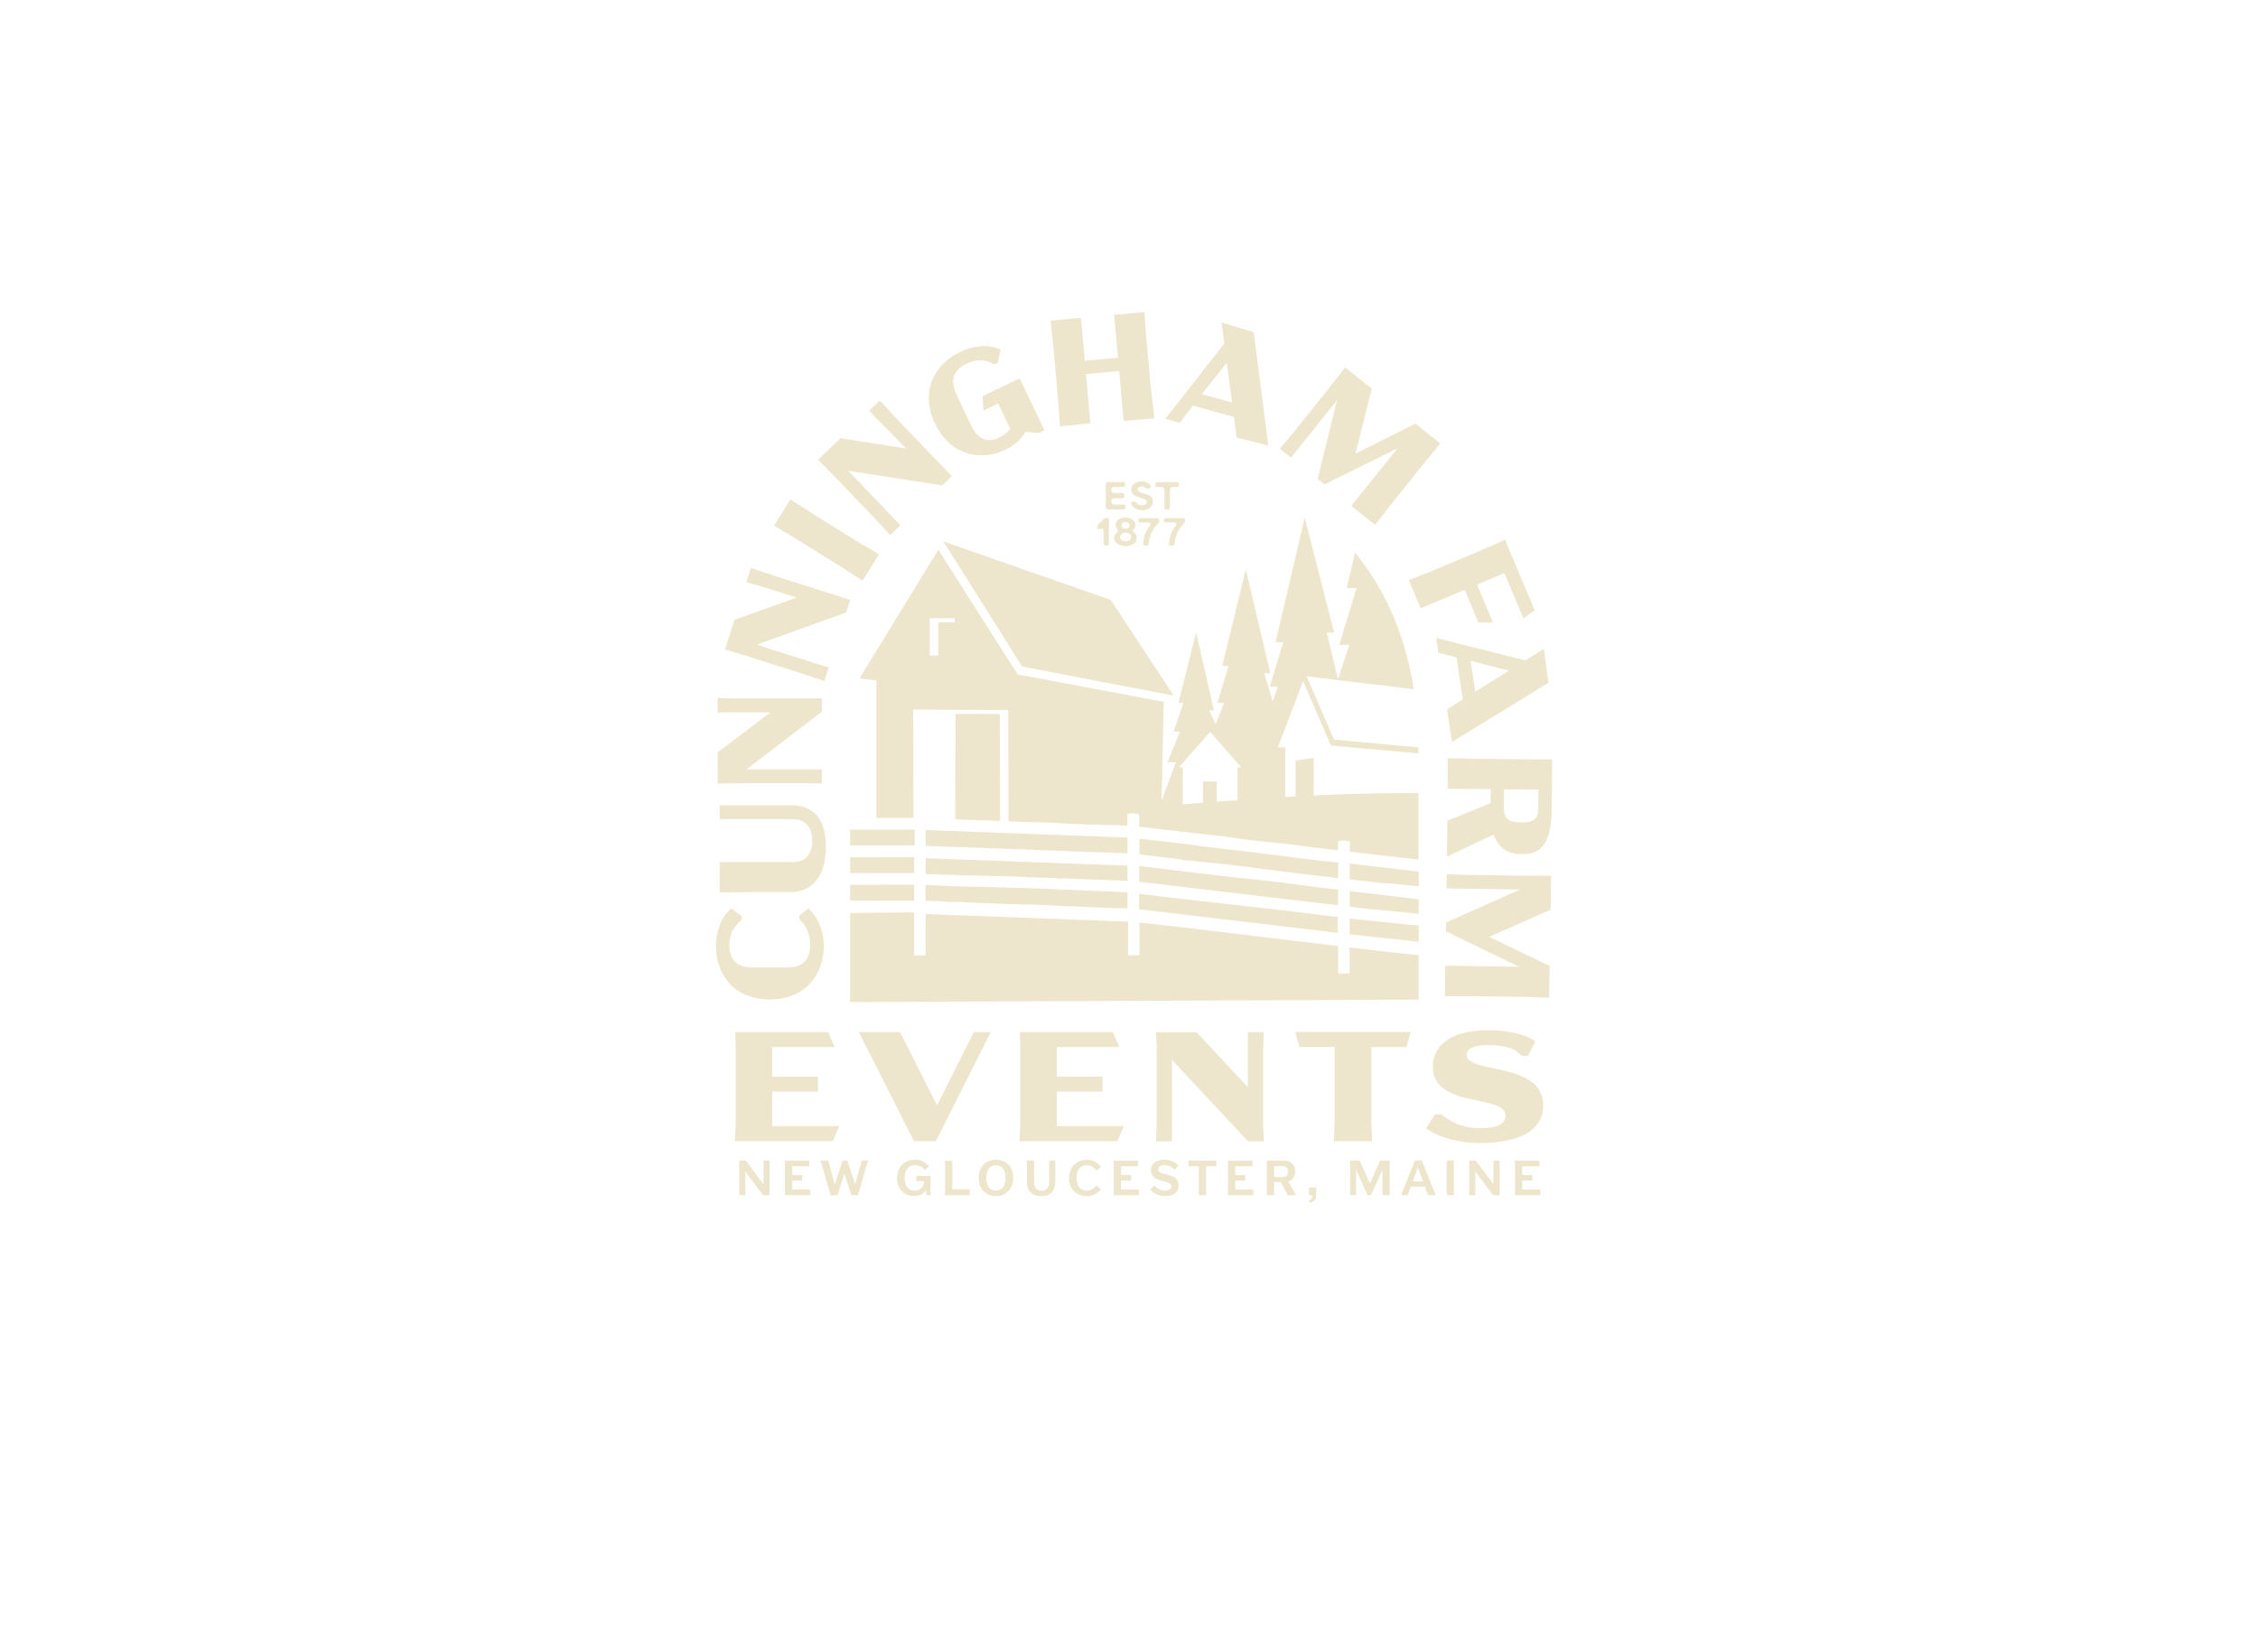 <svg xmlns="http://www.w3.org/2000/svg" fill="none" viewBox="0 0 246 180" height="180" width="246">
<path fill="#EDE6CC" d="M121.676 59.191C121.794 59.292 121.93 59.364 122.094 59.419C122.24 59.465 122.395 59.492 122.549 59.501C122.649 59.501 122.75 59.501 122.859 59.483C122.932 59.483 123.013 59.456 123.105 59.428C123.223 59.392 123.332 59.346 123.441 59.273C123.587 59.182 123.687 59.073 123.76 58.937C123.833 58.791 123.86 58.636 123.833 58.482C123.814 58.354 123.751 58.236 123.66 58.136L123.614 58.09C123.614 58.09 123.56 58.027 123.532 57.999C123.469 57.926 123.414 57.836 123.496 57.69C123.514 57.653 123.541 57.617 123.569 57.59C123.632 57.508 123.669 57.426 123.678 57.353C123.696 57.271 123.696 57.189 123.687 57.117C123.678 57.035 123.651 56.962 123.623 56.898C123.578 56.798 123.514 56.725 123.441 56.661C123.387 56.616 123.332 56.58 123.268 56.534C123.196 56.489 123.114 56.452 123.023 56.434H122.986C122.932 56.407 122.877 56.398 122.822 56.388C122.777 56.388 122.722 56.379 122.677 56.379H122.613C122.449 56.379 122.313 56.398 122.167 56.443C122.012 56.498 121.885 56.57 121.776 56.67C121.685 56.752 121.621 56.843 121.585 56.953C121.548 57.062 121.53 57.171 121.548 57.28C121.566 57.38 121.603 57.48 121.667 57.581C121.694 57.626 121.73 57.663 121.748 57.717C121.794 57.817 121.785 57.908 121.703 57.99C121.676 58.027 121.639 58.063 121.603 58.099L121.566 58.136C121.475 58.227 121.412 58.345 121.394 58.482C121.366 58.609 121.375 58.746 121.43 58.873C121.475 58.991 121.557 59.1 121.667 59.201L121.676 59.191ZM122.258 57.016C122.34 56.934 122.431 56.889 122.558 56.871C122.677 56.862 122.795 56.88 122.895 56.944C123.032 57.026 123.086 57.171 123.05 57.326C123.023 57.417 122.959 57.499 122.868 57.544C122.795 57.581 122.713 57.608 122.613 57.608C122.477 57.608 122.358 57.553 122.267 57.462C122.149 57.344 122.149 57.144 122.267 57.016H122.258ZM122.258 58.127C122.395 58.045 122.558 58.017 122.75 58.045C122.859 58.063 122.95 58.099 123.032 58.154C123.186 58.263 123.25 58.418 123.214 58.591C123.205 58.655 123.177 58.709 123.132 58.773C123.05 58.873 122.941 58.937 122.795 58.973C122.731 58.991 122.668 58.991 122.613 58.991C122.504 58.991 122.404 58.964 122.304 58.919C122.149 58.846 122.058 58.727 122.031 58.573C122.031 58.564 122.031 58.545 122.031 58.527V58.509C122.031 58.345 122.112 58.218 122.258 58.127ZM120.474 54.286V54.013V53.722C120.474 53.412 120.474 53.103 120.474 52.794C120.474 52.748 120.474 52.703 120.492 52.648C120.511 52.575 120.565 52.53 120.647 52.52C120.72 52.52 120.784 52.511 120.857 52.511C121.339 52.511 121.83 52.511 122.313 52.511C122.367 52.511 122.422 52.511 122.477 52.53C122.531 52.548 122.558 52.584 122.577 52.648C122.595 52.712 122.595 52.794 122.577 52.885C122.568 52.948 122.54 52.985 122.495 53.012C122.449 53.03 122.404 53.048 122.367 53.048C122.085 53.048 121.812 53.048 121.53 53.048C121.457 53.048 121.384 53.048 121.302 53.067C121.13 53.094 121.057 53.258 121.066 53.403C121.066 53.467 121.084 53.522 121.12 53.576C121.175 53.649 121.257 53.694 121.357 53.704C121.485 53.704 121.612 53.713 121.748 53.713C121.821 53.713 121.894 53.713 121.967 53.713C122.058 53.713 122.149 53.713 122.231 53.713C122.276 53.713 122.331 53.713 122.376 53.731C122.422 53.74 122.458 53.776 122.467 53.822C122.477 53.858 122.486 53.886 122.486 53.922C122.486 53.995 122.486 54.068 122.477 54.141C122.458 54.204 122.422 54.241 122.358 54.259C122.313 54.277 122.267 54.277 122.213 54.277H121.985C121.849 54.277 121.721 54.277 121.585 54.277C121.512 54.277 121.439 54.277 121.366 54.277C121.193 54.286 121.075 54.413 121.075 54.586C121.075 54.659 121.075 54.75 121.139 54.841C121.166 54.887 121.212 54.914 121.257 54.932C121.312 54.95 121.366 54.969 121.43 54.969H122.14H122.231C122.285 54.969 122.34 54.969 122.395 54.969C122.44 54.969 122.486 54.978 122.522 54.987C122.558 55.005 122.622 55.032 122.631 55.142C122.64 55.224 122.631 55.296 122.622 55.36C122.613 55.415 122.558 55.46 122.504 55.478C122.422 55.496 122.331 55.496 122.24 55.496C122.213 55.496 122.194 55.496 122.167 55.496C122.167 55.496 122.149 55.496 122.14 55.496C121.976 55.496 121.812 55.496 121.648 55.496H121.439H121.248C121.102 55.496 120.948 55.496 120.793 55.496C120.729 55.496 120.665 55.496 120.611 55.478C120.547 55.46 120.511 55.424 120.492 55.351C120.483 55.315 120.474 55.269 120.474 55.214C120.474 54.896 120.474 54.587 120.474 54.268V54.286ZM123.223 54.923C123.186 54.832 123.214 54.778 123.241 54.75C123.259 54.732 123.268 54.723 123.287 54.714C123.323 54.696 123.368 54.678 123.414 54.659C123.469 54.641 123.523 54.623 123.578 54.623C123.632 54.623 123.678 54.641 123.723 54.687C123.76 54.723 123.796 54.759 123.833 54.805C123.896 54.878 123.969 54.932 124.078 54.978C124.169 55.014 124.269 55.041 124.388 55.041C124.552 55.041 124.679 55.014 124.788 54.941C124.906 54.859 124.961 54.723 124.916 54.596C124.897 54.541 124.861 54.495 124.806 54.45C124.761 54.413 124.706 54.377 124.633 54.35C124.533 54.304 124.424 54.277 124.324 54.25C124.288 54.241 124.251 54.231 124.224 54.222H124.197C124.087 54.177 123.978 54.15 123.869 54.104C123.687 54.031 123.55 53.949 123.441 53.84C123.332 53.731 123.268 53.603 123.25 53.458C123.232 53.312 123.25 53.176 123.296 53.039C123.368 52.866 123.487 52.73 123.669 52.621C123.796 52.548 123.942 52.493 124.097 52.466C124.16 52.457 124.215 52.457 124.279 52.448C124.279 52.448 124.288 52.448 124.297 52.448H124.36C124.488 52.448 124.615 52.457 124.743 52.493C124.888 52.53 125.007 52.584 125.125 52.666C125.216 52.73 125.289 52.794 125.343 52.866C125.389 52.93 125.407 52.975 125.398 53.03C125.398 53.067 125.371 53.085 125.325 53.121C125.261 53.167 125.198 53.194 125.107 53.221C125.007 53.258 124.916 53.239 124.825 53.176C124.761 53.121 124.688 53.067 124.597 53.039C124.542 53.021 124.488 53.003 124.433 52.994C124.333 52.976 124.242 52.994 124.16 53.012C124.087 53.039 123.996 53.076 123.951 53.176C123.914 53.249 123.914 53.321 123.951 53.394C123.978 53.458 124.033 53.513 124.106 53.567C124.215 53.631 124.333 53.676 124.433 53.704L124.57 53.749C124.661 53.776 124.743 53.804 124.834 53.831C124.925 53.858 125.025 53.895 125.107 53.931C125.261 53.995 125.371 54.077 125.453 54.168C125.544 54.268 125.589 54.386 125.607 54.523C125.616 54.614 125.616 54.696 125.607 54.796C125.589 54.896 125.553 54.996 125.489 55.087C125.371 55.278 125.198 55.415 124.97 55.496C124.897 55.524 124.825 55.542 124.743 55.56C124.688 55.569 124.633 55.578 124.579 55.578H124.542C124.542 55.578 124.461 55.587 124.415 55.578C124.36 55.578 124.306 55.578 124.251 55.569C124.16 55.569 124.06 55.542 123.951 55.506C123.86 55.478 123.778 55.442 123.696 55.396C123.587 55.333 123.487 55.26 123.405 55.16C123.323 55.078 123.277 55.005 123.25 54.923H123.223ZM127.664 53.067C127.537 53.103 127.464 53.203 127.455 53.349C127.455 53.431 127.455 53.503 127.455 53.585V53.622C127.455 53.849 127.455 54.086 127.455 54.313V54.614C127.455 54.759 127.455 54.896 127.455 55.041C127.455 55.133 127.455 55.242 127.437 55.351C127.437 55.415 127.391 55.46 127.336 55.487C127.3 55.506 127.255 55.515 127.209 55.515C127.182 55.515 127.154 55.515 127.127 55.515C127.091 55.515 127.054 55.515 127.018 55.515C126.927 55.497 126.881 55.451 126.872 55.36C126.872 55.315 126.863 55.269 126.863 55.205C126.863 55.014 126.863 54.823 126.863 54.623V54.141C126.863 53.922 126.863 53.713 126.863 53.494C126.863 53.422 126.863 53.358 126.845 53.285C126.827 53.185 126.763 53.112 126.654 53.076C126.581 53.048 126.508 53.048 126.435 53.048C126.39 53.048 126.344 53.048 126.299 53.048C126.226 53.048 126.162 53.048 126.09 53.048C126.035 53.048 125.999 53.039 125.962 53.021C125.917 52.994 125.889 52.966 125.88 52.921C125.853 52.83 125.862 52.739 125.88 52.648C125.898 52.575 125.953 52.539 126.035 52.53C126.117 52.53 126.199 52.52 126.308 52.52C126.918 52.52 127.528 52.52 128.137 52.52C128.201 52.52 128.256 52.52 128.31 52.539C128.374 52.557 128.41 52.602 128.429 52.675C128.438 52.757 128.447 52.821 128.429 52.885C128.41 52.976 128.365 53.03 128.274 53.039C128.247 53.039 128.219 53.048 128.183 53.048C128.074 53.048 127.955 53.048 127.846 53.048C127.792 53.048 127.719 53.048 127.646 53.076L127.664 53.067ZM125.025 59.419C124.888 59.446 124.77 59.446 124.661 59.419C124.615 59.41 124.552 59.374 124.542 59.264C124.542 59.182 124.542 59.1 124.561 59.01C124.579 58.846 124.606 58.7 124.643 58.564C124.67 58.473 124.697 58.382 124.724 58.281C124.77 58.136 124.834 57.99 124.925 57.817C125.016 57.644 125.134 57.481 125.243 57.326C125.271 57.289 125.298 57.244 125.316 57.208C125.352 57.126 125.343 57.071 125.325 57.035C125.298 56.98 125.252 56.944 125.18 56.934C125.125 56.925 125.07 56.916 125.016 56.916C124.997 56.916 124.97 56.916 124.952 56.916C124.934 56.916 124.916 56.916 124.897 56.916H124.724C124.579 56.916 124.433 56.916 124.297 56.916C124.242 56.916 124.188 56.916 124.133 56.898C124.042 56.88 124.024 56.789 124.015 56.743C124.015 56.689 124.015 56.634 124.015 56.589C124.033 56.525 124.069 56.489 124.124 56.47C124.169 56.452 124.224 56.452 124.306 56.452C124.497 56.452 124.688 56.452 124.888 56.452H125.352C125.562 56.452 125.771 56.452 125.98 56.452C126.053 56.452 126.126 56.452 126.181 56.48C126.217 56.498 126.253 56.525 126.281 56.58C126.317 56.643 126.326 56.716 126.299 56.798C126.272 56.898 126.217 56.989 126.135 57.071C125.99 57.217 125.88 57.344 125.78 57.471C125.707 57.572 125.635 57.681 125.553 57.826C125.462 57.981 125.389 58.145 125.334 58.309C125.289 58.436 125.261 58.545 125.234 58.655C125.216 58.764 125.198 58.873 125.18 58.973L125.161 59.082C125.161 59.082 125.161 59.146 125.152 59.173C125.152 59.219 125.143 59.255 125.134 59.301C125.116 59.383 125.07 59.428 124.997 59.446L125.025 59.419ZM127.373 59.337C127.373 59.337 127.355 59.292 127.355 59.264C127.355 59.182 127.355 59.1 127.373 59.019C127.391 58.855 127.418 58.709 127.455 58.564C127.482 58.473 127.509 58.382 127.537 58.281C127.582 58.136 127.646 57.99 127.737 57.817C127.819 57.654 127.928 57.499 128.055 57.326C128.083 57.289 128.11 57.244 128.128 57.208C128.165 57.126 128.156 57.071 128.137 57.035C128.11 56.98 128.065 56.944 127.992 56.934C127.937 56.925 127.883 56.916 127.828 56.916C127.81 56.916 127.782 56.916 127.764 56.916C127.746 56.916 127.728 56.916 127.71 56.916H127.528H127.1C127.027 56.916 126.972 56.916 126.927 56.898C126.845 56.871 126.772 56.78 126.772 56.698C126.772 56.643 126.79 56.598 126.827 56.543C126.872 56.489 126.927 56.461 127.009 56.452C127.063 56.452 127.109 56.452 127.164 56.452C127.364 56.452 127.555 56.452 127.755 56.452H127.928H128.156C128.365 56.452 128.574 56.452 128.784 56.452C128.847 56.452 128.911 56.452 128.966 56.47C129.029 56.489 129.057 56.534 129.075 56.589C129.102 56.734 129.093 56.853 129.038 56.953C129.02 56.989 128.993 57.026 128.956 57.062C128.92 57.098 128.884 57.135 128.847 57.18C128.802 57.226 128.756 57.271 128.72 57.326C128.611 57.453 128.51 57.59 128.419 57.745C128.328 57.899 128.265 58.027 128.219 58.154C128.174 58.272 128.128 58.4 128.092 58.527C128.065 58.636 128.037 58.755 128.019 58.846C128.01 58.909 128.001 58.973 127.992 59.028C127.992 59.073 127.983 59.11 127.974 59.155C127.974 59.21 127.955 59.255 127.946 59.31C127.928 59.383 127.883 59.419 127.801 59.437C127.691 59.456 127.582 59.456 127.482 59.437C127.391 59.419 127.364 59.383 127.355 59.346L127.373 59.337ZM120.811 57.708V57.936V58.218C120.811 58.536 120.811 58.855 120.811 59.173C120.811 59.219 120.811 59.264 120.793 59.31C120.775 59.374 120.738 59.41 120.665 59.419C120.556 59.437 120.447 59.437 120.356 59.419C120.292 59.401 120.256 59.364 120.247 59.301C120.238 59.246 120.229 59.191 120.229 59.137C120.229 58.946 120.229 58.755 120.229 58.564C120.229 58.354 120.229 58.154 120.229 57.945C120.229 57.881 120.229 57.817 120.201 57.745C120.192 57.681 120.156 57.635 120.11 57.608C120.083 57.59 120.047 57.581 120.01 57.581C119.992 57.581 119.974 57.581 119.956 57.581C119.919 57.59 119.874 57.608 119.837 57.617C119.81 57.617 119.792 57.635 119.764 57.644C119.719 57.654 119.692 57.663 119.655 57.644C119.619 57.626 119.601 57.599 119.592 57.553C119.573 57.453 119.573 57.353 119.592 57.235C119.601 57.162 119.646 57.098 119.728 57.035L119.792 56.989C119.855 56.944 119.919 56.898 119.983 56.843C120.047 56.789 120.101 56.716 120.147 56.643L120.165 56.616C120.201 56.561 120.238 56.516 120.265 56.489C120.301 56.452 120.356 56.443 120.429 56.434C120.493 56.434 120.565 56.434 120.647 56.434C120.729 56.443 120.784 56.498 120.802 56.58C120.811 56.634 120.82 56.68 120.82 56.725C120.82 57.053 120.82 57.38 120.82 57.699L120.811 57.708ZM80.066 124.327L80.148 122.625V113.898L80.102 112.441H90.232L90.942 114.07H84.125V117.292H89.112V118.921H84.125V122.689H91.433L90.723 124.318H80.057L80.066 124.327ZM111.073 124.327L111.155 122.625V113.898L111.109 112.441H121.239L121.949 114.07H115.132V117.292H120.119V118.921H115.132V122.689H122.44L121.73 124.318H111.064L111.073 124.327ZM106.095 112.441H107.942L101.954 124.327H99.578L93.563 112.441H98.059L102.09 120.423L106.095 112.441ZM135.955 112.441H137.693L137.621 113.952V122.698L137.693 124.336H135.955L127.682 115.472V124.336H125.944L126.017 122.471V114.043L125.944 112.451H130.367L135.955 118.448V112.451V112.441ZM153.238 114.07H149.397V122.198L149.488 124.318H145.32L145.411 122.061V114.061H141.57L141.115 112.432H153.675L153.238 114.061V114.07ZM161.374 124.537C160.173 124.537 159.044 124.391 157.979 124.109C156.915 123.818 156.041 123.426 155.367 122.926L156.332 121.397H157.024C158.28 122.407 159.481 122.908 161.374 122.908C162.239 122.908 162.894 122.789 163.349 122.553C163.795 122.316 164.023 121.988 164.023 121.561C164.023 121.306 163.932 121.087 163.75 120.896C163.568 120.705 163.322 120.56 163.021 120.441C162.721 120.323 162.366 120.223 161.966 120.132C161.565 120.041 161.147 119.95 160.71 119.85C160.273 119.759 159.836 119.649 159.39 119.54C158.953 119.431 158.535 119.285 158.143 119.094C157.743 118.912 157.397 118.694 157.088 118.448C156.787 118.202 156.542 117.884 156.36 117.502C156.177 117.11 156.096 116.673 156.105 116.173C156.114 114.944 156.642 113.979 157.697 113.279C158.744 112.578 160.264 112.232 162.248 112.232C163.231 112.232 164.168 112.332 165.069 112.542C165.97 112.742 166.707 113.051 167.272 113.452L166.48 115.017H165.788C165.369 114.662 165.178 114.38 164.487 114.171C163.795 113.961 163.049 113.852 162.257 113.852C160.601 113.852 159.772 114.216 159.772 114.944C159.772 115.154 159.872 115.336 160.064 115.499C160.255 115.663 160.51 115.791 160.828 115.9C161.147 116.009 161.52 116.109 161.938 116.2C162.357 116.291 162.794 116.391 163.258 116.491C163.722 116.592 164.177 116.71 164.641 116.837C165.106 116.965 165.542 117.138 165.961 117.338C166.38 117.538 166.753 117.775 167.071 118.039C167.39 118.302 167.645 118.639 167.836 119.049C168.027 119.458 168.127 119.913 168.127 120.414C168.127 121.124 167.954 121.752 167.608 122.289C167.263 122.826 166.78 123.253 166.161 123.572C165.542 123.89 164.833 124.127 164.041 124.282C163.249 124.437 162.357 124.518 161.392 124.518L161.374 124.537ZM81.249 126.439L83.178 129.014V126.439H83.843V130.207H83.133L81.204 127.64V130.207H80.539V126.439H81.249ZM88.175 126.439V127.067H86.309V128.013H87.401V128.614H86.309V129.588H88.266V130.216H85.517V126.448H88.175V126.439ZM90.232 126.439L90.942 129.033L91.797 126.439H92.316L93.171 129.033L93.881 126.439H94.564L93.472 130.207H92.753L91.988 127.859L91.242 130.207H90.487L89.394 126.439H90.223H90.232ZM101.371 128.104V130.207H100.944L100.862 129.688C100.598 130.097 100.17 130.298 99.578 130.298C98.641 130.298 97.731 129.66 97.731 128.341C97.731 127.021 98.632 126.339 99.669 126.339C100.261 126.339 100.771 126.521 101.208 127.067L100.743 127.485C100.534 127.176 100.243 126.939 99.688 126.939C99.041 126.939 98.559 127.367 98.559 128.332C98.559 129.296 99.023 129.715 99.688 129.715C100.252 129.715 100.625 129.315 100.68 128.678H99.824V128.104H101.371ZM103.747 126.439V129.56H105.64V130.216H102.955V126.448H103.747V126.439ZM110.39 128.323C110.39 129.597 109.526 130.307 108.507 130.307C107.487 130.307 106.623 129.597 106.623 128.323C106.623 127.049 107.487 126.339 108.507 126.339C109.526 126.339 110.39 127.049 110.39 128.323ZM107.451 128.323C107.451 129.251 107.897 129.706 108.507 129.706C109.116 129.706 109.562 129.251 109.562 128.323C109.562 127.394 109.107 126.939 108.507 126.939C107.906 126.939 107.451 127.394 107.451 128.323ZM112.657 126.439V128.732C112.657 129.478 113.002 129.715 113.503 129.715C113.985 129.715 114.313 129.442 114.313 128.714V126.439H114.977V128.623C114.977 129.934 114.304 130.307 113.421 130.307C112.757 130.307 111.874 130.052 111.874 128.714V126.439H112.666H112.657ZM119.419 127.522C119.246 127.24 118.927 126.939 118.417 126.939C117.753 126.939 117.289 127.367 117.289 128.323C117.289 129.333 117.817 129.715 118.399 129.715C118.882 129.715 119.2 129.488 119.428 129.142L119.937 129.542C119.51 130.152 118.918 130.316 118.399 130.316C117.334 130.316 116.47 129.615 116.47 128.332C116.47 127.048 117.371 126.357 118.408 126.357C118.991 126.357 119.546 126.575 119.937 127.14L119.437 127.54L119.419 127.522ZM123.996 126.439V127.067H122.131V128.013H123.223V128.614H122.131V129.588H124.087V130.216H121.339V126.448H123.996V126.439ZM125.753 129.142C126.071 129.515 126.508 129.706 126.927 129.706C127.318 129.706 127.609 129.597 127.609 129.251C127.609 128.45 125.389 128.969 125.389 127.476C125.389 126.703 126.053 126.339 126.845 126.339C127.564 126.339 128.101 126.648 128.392 126.985L127.974 127.44C127.71 127.149 127.327 126.939 126.854 126.939C126.445 126.939 126.19 127.076 126.19 127.394C126.19 128.195 128.41 127.649 128.41 129.142C128.41 130.07 127.609 130.307 126.936 130.307C126.381 130.307 125.771 130.125 125.325 129.597L125.753 129.142ZM132.524 126.439V127.067H131.395V130.207H130.604V127.067H129.475V126.439H132.524ZM136.447 126.439V127.067H134.581V128.013H135.673V128.614H134.581V129.588H136.538V130.216H133.789V126.448H136.447V126.439ZM139.723 126.439C140.442 126.439 141.106 126.703 141.106 127.585C141.106 128.186 140.824 128.559 140.378 128.723L141.188 130.207H140.287L139.559 128.787H138.804V130.207H138.012V126.439H139.714H139.723ZM138.813 128.232H139.641C140.069 128.232 140.324 128.077 140.324 127.613C140.324 127.185 140.078 127.039 139.641 127.039H138.813V128.232ZM143.391 129.369V130.143C143.391 130.835 143.017 130.953 142.708 131.062L142.599 130.771C142.854 130.671 142.963 130.552 142.963 130.207H142.608V129.369H143.391ZM147.104 126.439H148.132L149.252 128.942L150.353 126.439H151.399V130.207H150.608V127.44L149.361 130.207H148.997L147.741 127.431V130.207H147.095V126.439H147.104ZM154.903 126.421L156.405 130.207H155.568L155.231 129.278H153.702L153.356 130.207H152.637L154.148 126.421H154.903ZM153.911 128.705H155.022L154.476 127.194L153.911 128.705ZM158.398 126.439V130.207H157.606V126.439H158.398ZM160.783 126.439L162.712 129.014V126.439H163.376V130.207H162.667L160.737 127.64V130.207H160.073V126.439H160.783ZM167.708 126.439V127.067H165.843V128.013H166.935V128.614H165.843V129.588H167.799V130.216H165.051V126.448H167.708V126.439ZM102.773 58.982L111.892 62.168L121.011 65.353L124.442 70.568L127.873 75.783L119.619 74.199L111.364 72.615L107.069 65.799L102.773 58.982ZM95.483 74.108V89.106H99.515L99.487 77.302L109.844 77.357L109.872 89.471C109.872 89.471 109.799 89.471 109.762 89.48C109.917 89.48 110.063 89.489 110.199 89.498C110.764 89.516 111.246 89.534 111.601 89.552C111.874 89.561 112.065 89.571 112.183 89.571C112.293 89.571 112.42 89.571 112.556 89.571C113.885 89.571 116.261 89.725 116.261 89.725C116.261 89.725 116.424 89.725 116.679 89.744C116.807 89.744 116.961 89.753 117.125 89.762C117.289 89.762 117.48 89.771 117.671 89.78C117.708 89.78 117.744 89.78 117.79 89.78C117.917 89.78 118.072 89.789 118.072 89.789C118.181 89.807 118.281 89.825 118.381 89.825C118.481 89.825 118.581 89.825 118.672 89.825C118.818 89.825 118.954 89.825 119.091 89.825C119.136 89.825 119.182 89.825 119.227 89.825C119.364 89.825 119.482 89.835 119.601 89.844C119.792 89.844 119.946 89.853 120.056 89.862C120.183 89.862 120.365 89.871 120.584 89.88C120.638 89.88 120.693 89.88 120.756 89.88C121.403 89.907 122.258 89.935 122.831 89.953V88.751C122.831 88.66 123.104 88.615 123.396 88.615C123.541 88.615 123.696 88.624 123.814 88.651C123.842 88.651 123.878 88.661 123.905 88.67C123.987 88.688 124.051 88.715 124.078 88.751C124.078 88.751 124.078 88.751 124.078 88.761C124.078 88.779 124.087 88.806 124.097 88.861C124.097 88.924 124.106 89.016 124.115 89.125C124.115 89.261 124.115 89.443 124.124 89.653C124.124 89.78 124.124 89.916 124.124 90.062C125.125 90.189 127.154 90.435 129.566 90.699C130.422 90.79 131.086 90.863 131.632 90.927C131.832 90.954 132.023 90.972 132.196 90.99C132.315 90.999 132.424 91.018 132.533 91.027C132.588 91.027 132.642 91.036 132.688 91.045C133.607 91.154 134.19 91.245 135.273 91.4C137.202 91.682 139.787 91.855 141.015 92.046C141.388 92.11 142.326 92.219 143.427 92.356C143.718 92.392 144.019 92.428 144.319 92.465C144.437 92.483 144.565 92.492 144.683 92.51C144.747 92.51 144.801 92.528 144.865 92.528C144.983 92.547 145.111 92.556 145.229 92.574C145.411 92.592 145.593 92.62 145.766 92.638C145.766 92.51 145.766 92.392 145.766 92.292C145.766 91.982 145.766 91.791 145.766 91.755C145.766 91.728 145.784 91.7 145.802 91.682C145.821 91.664 145.839 91.655 145.857 91.646C145.948 91.6 146.094 91.582 146.257 91.573C146.276 91.573 146.294 91.573 146.321 91.573C146.358 91.573 146.403 91.573 146.439 91.573C146.439 91.573 146.467 91.573 146.485 91.573C146.503 91.573 146.521 91.573 146.53 91.573C146.558 91.573 146.594 91.573 146.612 91.591C146.621 91.6 146.631 91.609 146.64 91.618C146.667 91.637 146.685 91.637 146.694 91.637C146.712 91.637 146.722 91.627 146.74 91.618C146.74 91.618 146.749 91.618 146.758 91.618C146.794 91.618 146.831 91.637 146.867 91.637C146.922 91.637 146.976 91.655 147.013 91.664C147.049 91.673 147.077 91.691 147.077 91.709C147.077 91.737 147.076 91.973 147.058 92.356C147.058 92.392 147.058 92.419 147.058 92.456C147.058 92.556 147.058 92.674 147.058 92.792C147.113 92.792 147.177 92.802 147.231 92.811C147.286 92.811 147.34 92.82 147.395 92.829C148.141 92.911 148.633 92.965 148.633 92.965L152.346 93.393L154.539 93.648V86.394C154.539 86.394 153.311 86.394 153.083 86.403C152.919 86.403 152.756 86.403 152.592 86.403C152.264 86.403 151.946 86.403 151.618 86.413C151.591 86.413 151.563 86.413 151.536 86.413C151.463 86.413 151.39 86.413 151.327 86.413C150.79 86.413 150.244 86.431 149.707 86.44C149.552 86.44 149.388 86.44 149.233 86.449C148.615 86.467 147.996 86.476 147.386 86.495C147.331 86.495 147.268 86.495 147.213 86.495C146.64 86.513 146.066 86.531 145.493 86.558C145.329 86.558 145.165 86.567 145.001 86.576C144.383 86.604 143.755 86.631 143.136 86.658V82.572L142.471 82.663L141.143 82.854V85.457V86.758C140.77 86.777 140.405 86.795 140.032 86.822V81.425H139.222L141.971 74.19L144.992 81.225L154.521 82.071V81.425L145.338 80.579L142.353 73.68L154.021 75.091L153.848 73.972C153.52 72.324 153.11 70.75 152.601 69.239C152.391 68.638 152.173 68.047 151.936 67.464C151.463 66.299 150.917 65.18 150.298 64.088C150.071 63.678 149.825 63.278 149.57 62.886C149.406 62.623 149.233 62.359 149.051 62.104C148.605 61.458 148.132 60.821 147.623 60.193L146.722 64.061H147.786L146.849 67.155L145.912 70.249H147.013L145.802 73.89H145.739L144.546 68.921H145.347L142.144 56.388L138.968 69.958H139.805L138.831 73.198L138.34 74.818H139.204L138.667 76.438L138.358 75.4L137.73 73.325H138.394L135.728 62.04L133.152 72.543H133.853L132.633 76.584H133.352L132.897 77.739L132.442 78.895L131.732 77.384H132.251L130.959 71.715L130.312 68.884L128.383 76.574H128.92L127.864 79.705H128.538L127.2 83.045H128.11L126.545 87.232L126.79 76.456L110.864 73.471L102.218 59.874V59.865L102.19 59.929L102.163 59.992L99.324 64.634L93.635 73.917L95.447 74.117L95.483 74.108ZM132.551 87.332V85.138H131.05V87.45C130.494 87.496 129.948 87.541 129.402 87.587C129.22 87.605 129.038 87.614 128.856 87.632V83.591H128.438L131.841 79.733L135.245 83.609H134.827V87.177C134.062 87.232 133.307 87.286 132.551 87.341V87.332ZM104.011 67.346V67.801H102.218V71.414H101.299V67.355H104.011V67.346ZM108.962 89.443C108.215 89.416 107.396 89.389 106.559 89.352C105.722 89.325 104.875 89.288 104.074 89.261L104.102 77.785H108.925L108.952 89.443H108.962ZM145.793 101.639L145.129 101.557L144.465 101.475L141.543 101.129L140.087 100.956L136.938 100.583L130.649 99.837L129.339 99.682L128.028 99.527L124.097 99.063C124.097 98.517 124.097 97.944 124.097 97.361C124.388 97.397 124.788 97.452 125.307 97.516C125.371 97.516 125.443 97.534 125.507 97.543C125.78 97.579 126.09 97.616 126.435 97.652C126.781 97.689 127.154 97.743 127.573 97.789C127.782 97.816 128.001 97.843 128.228 97.862C128.456 97.889 128.693 97.916 128.938 97.944C129.184 97.971 129.448 97.998 129.712 98.035C130.385 98.117 131.122 98.198 131.932 98.289C132.579 98.362 133.279 98.444 134.026 98.526C134.226 98.544 134.426 98.572 134.617 98.59C135.6 98.699 136.547 98.808 137.439 98.908C139.231 99.118 140.851 99.3 142.262 99.472C142.289 99.472 142.298 99.482 142.317 99.491C142.317 99.491 142.317 99.491 142.326 99.491C142.344 99.491 142.362 99.509 142.408 99.509C142.453 99.509 142.517 99.509 142.626 99.482C142.635 99.482 142.644 99.482 142.653 99.482C142.69 99.482 142.699 99.5 142.717 99.518C142.726 99.518 142.744 99.527 142.763 99.536C143.918 99.673 144.92 99.8 145.748 99.9C145.748 100.055 145.748 100.201 145.748 100.355C145.748 100.801 145.748 101.238 145.748 101.639H145.793ZM99.597 98.107H92.616V96.406L96.375 96.387H99.597V98.107ZM92.616 92.11V90.381H99.651V92.101H92.616V92.11ZM154.567 97.971V99.554L149.27 99.036C149.27 99.036 149.27 99.036 149.27 99.045L148.66 98.972L147.049 98.781V97.07L147.786 97.161L148.524 97.252L150.307 97.461L154.585 97.971H154.567ZM154.567 94.94V96.551L151.017 96.205C151.017 96.223 150.999 96.233 150.999 96.251L148.66 95.978C148.66 95.978 148.032 95.914 147.049 95.805C147.049 95.65 147.049 95.495 147.049 95.35C147.049 95.049 147.049 94.758 147.049 94.485C147.049 94.349 147.049 94.212 147.049 94.085L154.558 94.949L154.567 94.94ZM145.784 93.939C145.784 94.458 145.784 95.04 145.784 95.659C145.484 95.623 145.156 95.586 144.829 95.55C142.508 95.286 139.605 94.94 137.566 94.667C134.126 94.194 132.16 94.012 131.723 93.975C131.659 93.975 131.632 93.975 131.632 93.975L129.766 93.757L129.093 93.73C129.011 93.73 128.929 93.712 128.856 93.675C128.829 93.666 128.811 93.657 128.784 93.639L124.133 93.084C124.133 92.929 124.133 92.774 124.133 92.629C124.133 92.483 124.133 92.337 124.133 92.192C124.133 91.91 124.133 91.627 124.133 91.373L125.134 91.491C125.134 91.491 128.356 91.837 129.53 92.001C129.612 92.01 129.675 92.019 129.739 92.028C129.885 92.055 130.094 92.082 130.358 92.119C130.422 92.119 130.494 92.137 130.567 92.146C130.604 92.146 130.64 92.155 130.677 92.164C130.749 92.174 130.831 92.183 130.904 92.192C131.104 92.219 131.314 92.246 131.541 92.265C131.632 92.274 131.723 92.283 131.814 92.301C131.996 92.319 132.187 92.347 132.378 92.365C132.479 92.374 132.57 92.383 132.67 92.401C133.252 92.465 133.844 92.538 134.381 92.601C135.555 92.738 136.474 92.838 136.474 92.838C136.474 92.838 137.966 93.029 139.559 93.229C140.041 93.293 140.524 93.347 140.988 93.411C141.443 93.466 141.88 93.52 142.244 93.575C142.908 93.657 143.6 93.739 144.228 93.803C144.856 93.866 145.411 93.921 145.802 93.966L145.784 93.939ZM154.567 100.838V102.594L147.14 101.802H147.04V101.793V100.064C147.55 100.128 152.037 100.583 154.567 100.838ZM124.124 94.349C124.333 94.376 124.561 94.403 124.806 94.43C124.888 94.44 124.97 94.449 125.052 94.458C125.134 94.467 125.216 94.476 125.307 94.485C125.562 94.512 125.817 94.549 126.053 94.576C126.135 94.585 126.208 94.594 126.29 94.603C126.363 94.603 126.435 94.622 126.508 94.631C126.581 94.64 126.645 94.649 126.708 94.658C126.736 94.658 126.772 94.658 126.8 94.667C127.073 94.695 127.255 94.722 127.309 94.731C127.336 94.731 127.719 94.776 128.292 94.849C129.275 94.968 130.84 95.15 132.224 95.313C132.451 95.341 132.679 95.368 132.897 95.395C133.061 95.413 133.216 95.432 133.37 95.45C133.98 95.523 134.49 95.577 134.799 95.614C134.854 95.614 134.899 95.623 134.936 95.632C135.036 95.641 135.109 95.65 135.127 95.65C136.21 95.75 137.32 95.868 138.349 95.996C138.449 96.005 138.549 96.023 138.649 96.032C139.45 96.132 140.187 96.224 140.797 96.296C140.87 96.305 140.942 96.314 141.015 96.324C141.871 96.433 142.408 96.515 142.408 96.515L145.775 96.915C145.775 97.479 145.775 98.062 145.775 98.626L139.796 97.916L131.96 96.988L124.106 96.06C124.106 95.787 124.106 95.514 124.106 95.24C124.106 95.086 124.106 94.94 124.106 94.795C124.106 94.649 124.106 94.494 124.106 94.349H124.124ZM122.841 97.243V98.972C122.285 98.963 121.366 98.936 120.092 98.881C119.1 98.844 117.899 98.79 116.488 98.726C114.923 98.653 113.849 98.608 113.039 98.572C112.675 98.562 112.356 98.544 112.083 98.544C111.801 98.544 111.564 98.526 111.328 98.526C111.282 98.526 111.237 98.526 111.191 98.526C110.736 98.517 110.318 98.508 109.762 98.481C107.997 98.417 105.339 98.317 105.339 98.317L105.085 98.289C105.085 98.289 104.657 98.271 104.229 98.253C104.202 98.253 104.184 98.253 104.156 98.253C104.038 98.253 103.92 98.253 103.82 98.253C103.774 98.253 103.738 98.253 103.701 98.253C103.683 98.253 103.665 98.253 103.647 98.253C103.628 98.253 103.61 98.253 103.592 98.253C103.528 98.253 103.474 98.253 103.437 98.253C103.419 98.253 103.392 98.253 103.374 98.253C103.355 98.253 103.328 98.253 103.301 98.253C103.164 98.253 103.009 98.244 102.891 98.226C102.873 98.226 102.855 98.226 102.828 98.226C102.691 98.207 102.6 98.189 102.6 98.189L100.834 98.135V96.415C101.171 96.424 101.544 96.442 101.917 96.451C102.136 96.451 102.354 96.469 102.564 96.478C102.773 96.487 102.964 96.496 103.128 96.506C103.41 96.515 103.628 96.533 103.738 96.542C103.765 96.542 103.847 96.542 103.965 96.551C104.129 96.551 104.366 96.569 104.629 96.578C104.666 96.578 104.702 96.578 104.739 96.578C104.811 96.578 104.893 96.578 104.966 96.578C105.048 96.578 105.121 96.578 105.203 96.578C105.276 96.578 105.358 96.578 105.43 96.578C105.913 96.597 106.313 96.606 106.313 96.606C106.313 96.606 106.35 96.606 106.413 96.606C106.441 96.606 106.468 96.606 106.504 96.606C106.522 96.606 106.541 96.606 106.559 96.606C106.659 96.606 106.786 96.606 106.932 96.615C106.959 96.615 106.996 96.615 107.023 96.615C107.587 96.633 108.452 96.651 109.407 96.678C109.453 96.678 109.535 96.66 109.599 96.66C109.635 96.66 109.671 96.66 109.699 96.678C109.762 96.724 109.826 96.742 109.881 96.742C109.899 96.742 109.917 96.742 109.935 96.742C109.963 96.742 109.981 96.733 110.008 96.724C110.045 96.715 110.072 96.706 110.09 96.706C110.318 96.706 110.536 96.715 110.754 96.724C110.864 96.724 110.973 96.724 111.082 96.733C111.301 96.733 111.519 96.742 111.728 96.751C112.047 96.76 112.356 96.769 112.657 96.779C112.857 96.779 113.048 96.797 113.239 96.797C113.33 96.797 113.421 96.797 113.512 96.806C113.967 96.824 114.368 96.842 114.722 96.861C115.86 96.915 117.653 96.997 119.309 97.061C119.892 97.088 120.465 97.106 120.984 97.124C121.758 97.152 122.422 97.179 122.85 97.197L122.841 97.243ZM122.841 92.965L100.843 92.146V90.426L122.841 91.245V92.965ZM122.841 95.96C122.486 95.941 121.985 95.923 121.421 95.905C120.857 95.887 120.21 95.859 119.546 95.832C118.226 95.778 116.852 95.723 115.897 95.696C115.851 95.696 115.815 95.696 115.778 95.696C115.633 95.696 115.523 95.714 115.396 95.714C115.305 95.714 115.205 95.705 115.077 95.677C115.005 95.659 114.941 95.659 114.886 95.659C114.85 95.659 114.823 95.659 114.786 95.659C114.768 95.659 114.759 95.659 114.75 95.659C114.722 95.659 114.704 95.659 114.695 95.659C114.695 95.659 114.677 95.659 114.668 95.659C114.577 95.659 114.304 95.65 113.922 95.632C113.603 95.623 113.194 95.605 112.766 95.586C112.62 95.586 112.475 95.577 112.32 95.568C111.792 95.55 111.228 95.523 110.718 95.504C110.272 95.486 109.863 95.468 109.526 95.459C109.353 95.459 109.207 95.45 109.08 95.441C109.062 95.441 109.043 95.441 109.034 95.441C108.998 95.441 108.962 95.441 108.916 95.441C108.871 95.441 108.825 95.441 108.78 95.441C108.734 95.441 108.679 95.441 108.625 95.441C108.598 95.441 108.57 95.441 108.534 95.441C108.47 95.441 108.415 95.441 108.352 95.441C108.161 95.441 107.942 95.423 107.706 95.423C107.587 95.423 107.469 95.423 107.342 95.413C107.26 95.413 107.178 95.413 107.087 95.413C106.786 95.404 106.477 95.395 106.158 95.377C106.113 95.377 106.067 95.377 106.022 95.377C105.885 95.377 105.749 95.368 105.621 95.359C105.439 95.359 105.267 95.35 105.094 95.341C105.012 95.341 104.921 95.341 104.839 95.341C104.793 95.341 104.757 95.341 104.711 95.341C104.502 95.341 104.311 95.323 104.129 95.323C103.983 95.323 103.847 95.313 103.719 95.304C103.656 95.304 103.601 95.304 103.537 95.304C103.137 95.286 102.891 95.286 102.891 95.286L100.843 95.213V93.493L122.841 94.303V96.023V95.96ZM99.597 93.384V95.104H92.616V93.393H94.91L99.597 93.384ZM154.567 108.901L92.616 109.165V99.591L92.68 99.463L98.268 99.409C98.268 99.409 98.268 99.409 98.268 99.4H98.668L99.342 99.382C99.424 99.4 99.506 99.4 99.597 99.4V104.078H100.843V99.573L122.841 100.401C122.841 100.401 122.877 100.283 122.895 100.283V104.078H124.142V100.51C128.146 100.901 137.894 102.13 145.784 103.067V106.053H147.031V103.222C150.043 103.577 152.701 103.877 154.558 104.059V108.919L154.567 108.901ZM89.34 100.829C89.613 101.548 89.749 102.285 89.749 103.04C89.749 103.859 89.613 104.615 89.349 105.324C89.085 106.034 88.703 106.653 88.22 107.181C87.729 107.709 87.11 108.128 86.364 108.428C85.618 108.728 84.789 108.883 83.87 108.883C82.951 108.883 82.114 108.728 81.358 108.428C80.612 108.128 79.993 107.709 79.511 107.181C79.028 106.653 78.655 106.034 78.391 105.324C78.127 104.615 78 103.85 78 103.04C78 102.276 78.136 101.52 78.419 100.774C78.692 100.028 79.119 99.427 79.693 98.972L80.821 99.828V100.201C79.911 100.947 79.456 101.802 79.456 103.013C79.456 103.75 79.656 104.332 80.066 104.76C80.475 105.188 81.094 105.397 81.932 105.397H85.827C86.655 105.397 87.265 105.179 87.665 104.751C88.066 104.323 88.266 103.741 88.266 102.995C88.266 101.766 87.875 100.892 87.083 100.119V99.746L88.057 98.972C88.63 99.491 89.058 100.11 89.331 100.829H89.34ZM89.777 90.426C89.913 90.945 89.977 91.546 89.977 92.21C89.977 93.047 89.877 93.793 89.686 94.44C89.495 95.086 89.222 95.605 88.867 95.996C88.512 96.387 88.111 96.688 87.656 96.888C87.201 97.088 86.691 97.188 86.136 97.188H81.549L78.409 97.234V93.912H86.3C87.065 93.912 87.62 93.703 87.966 93.284C88.311 92.865 88.484 92.301 88.484 91.6C88.484 91.263 88.448 90.954 88.366 90.672C88.284 90.39 88.166 90.144 87.993 89.926C87.82 89.707 87.592 89.543 87.31 89.416C87.019 89.298 86.682 89.234 86.3 89.234H78.409V87.732H86.164C86.6 87.732 86.992 87.778 87.356 87.86C87.72 87.951 88.066 88.096 88.393 88.315C88.721 88.533 88.994 88.806 89.222 89.143C89.449 89.48 89.631 89.907 89.758 90.426H89.777ZM81.331 85.32L78.191 85.366V81.962L83.934 77.612H78.191V76.047L79.884 76.083H89.549V77.53L81.322 83.819H89.549V85.357L87.902 85.32H81.322H81.331ZM111.091 41.217L113.794 46.878L113.212 47.16L111.719 47.051C111.228 47.888 110.491 48.543 109.499 49.017C108.943 49.281 108.379 49.463 107.806 49.544C107.232 49.636 106.659 49.636 106.086 49.544C105.512 49.453 104.975 49.271 104.457 48.998C103.938 48.725 103.465 48.352 103.01 47.87C102.564 47.388 102.181 46.814 101.863 46.15C101.462 45.312 101.244 44.493 101.198 43.693C101.153 42.883 101.262 42.154 101.526 41.481C101.79 40.817 102.19 40.207 102.718 39.67C103.246 39.133 103.874 38.687 104.611 38.332C105.312 37.995 106.058 37.795 106.85 37.722C107.642 37.65 108.361 37.777 109.007 38.105L108.716 39.497L108.324 39.688C107.332 39.151 106.422 39.087 105.257 39.643C104.575 39.97 104.138 40.416 103.947 40.98C103.756 41.545 103.847 42.227 104.22 43.01L105.794 46.323C106.168 47.105 106.613 47.606 107.132 47.815C107.651 48.025 108.215 47.988 108.825 47.697C109.307 47.469 109.717 47.142 110.063 46.714L108.752 43.956L107.16 44.712L107.032 43.156L111.082 41.226L111.091 41.217ZM125.38 42.2L125.762 45.576L122.413 45.859L121.93 40.425L118.317 40.753L118.791 46.113L115.487 46.441L115.241 43.156L114.741 37.622L114.449 34.928H114.495L117.762 34.628L118.19 39.297L121.803 38.969L121.375 34.3L124.633 34H124.679L124.879 36.748L125.371 42.191L125.38 42.2ZM151.636 54.841L151.736 54.714L149.816 57.189L147.222 55.114L152.246 48.844L144.301 52.775L143.554 52.184L145.657 43.611L140.651 49.854L139.432 48.898L141.17 46.805L144.692 42.409L146.549 40.025L146.585 40.052L149.443 42.337L147.677 49.426L154.212 46.15L156.887 48.289L156.924 48.316L155.149 50.455L151.645 54.832L151.636 54.841ZM159.563 64.261L154.767 66.272L153.502 63.251L153.484 63.205L156.023 62.195L163.986 58.855L167.199 66.509L165.961 67.346L163.904 62.441L160.928 63.687L162.657 67.81H161.065L159.572 64.252L159.563 64.261ZM159.381 76.201L157.652 77.275L158.189 80.834L168.7 74.381L168.2 70.695L166.179 71.951L156.469 69.503L156.714 71.114L158.68 71.614L159.372 76.192L159.381 76.201ZM164.405 73.061L160.728 75.355L160.218 71.997L164.405 73.061ZM84.689 62.832L92.625 65.353L92.188 66.727L82.45 70.231L90.286 72.725L89.831 74.154L89.813 74.199L86.892 73.225L81.204 71.414L81.986 71.669L78.983 70.759V70.713H79.001L80.011 67.519L86.801 65.107L84.116 64.252L81.313 63.414V63.369H81.322L81.786 61.913L81.804 61.867L84.689 62.832ZM95.756 60.402L95.729 60.438L93.999 63.223L86.682 58.673L84.325 57.262L84.353 57.226L86.082 54.441L86.109 54.404L88.73 56.088L93.426 59L95.756 60.393V60.402ZM91.342 61.567L94.009 63.223L93.981 63.26L91.342 61.567ZM163.977 58.855L161.083 60.065L163.959 58.809L163.977 58.855ZM157.743 82.608V82.654L157.716 85.93L162.403 85.967V87.496L157.679 89.416L157.643 93.329L162.73 90.909C163.213 92.337 164.223 93.056 165.779 93.065C166.962 93.075 167.799 92.683 168.291 91.882C168.782 91.081 169.037 89.844 169.055 88.169L169.101 82.736L160.482 82.663L157.734 82.59L157.743 82.608ZM163.859 85.985L167.608 86.021L167.59 88.169C167.59 89.116 167.08 89.589 166.07 89.58H165.388C164.86 89.571 164.468 89.443 164.214 89.188C163.959 88.943 163.831 88.588 163.841 88.133L163.859 85.985ZM165.97 82.727L169.11 82.709V82.754L165.97 82.727ZM160.373 95.323L168.983 95.45L168.928 99.109L162.239 102.066L168.828 105.224L168.773 108.646V108.692L166.125 108.61L160.5 108.528H157.415V108.482L157.461 105.206L165.497 105.324L157.524 101.457L157.543 100.501L165.597 96.906L157.597 96.788L157.615 95.286V95.24L160.364 95.332L160.373 95.323ZM168.983 95.404V95.45L165.843 95.404H168.983ZM96.894 46.987L94.682 44.757L94.719 44.721L96.894 46.978V46.987ZM97.731 45.658L103.692 51.874L102.645 52.875L92.416 51.292L98.104 57.226L97.021 58.263L89.167 50.072L91.324 52.329L89.121 50.09L89.158 50.054L91.579 47.733L98.696 48.862L94.719 44.712L95.811 43.665L95.847 43.629L97.731 45.649V45.658ZM94.855 55.997L97.03 58.263L96.994 58.3L94.855 56.006V55.997ZM133.079 35.119L133.38 37.431L126.954 45.622L128.529 46.059L129.967 44.184L134.435 45.431L134.726 47.661L138.176 48.543L136.592 36.184L133.079 35.129V35.119ZM130.931 42.937L133.653 39.515L134.226 43.856L130.94 42.937H130.931Z"></path>
</svg>

